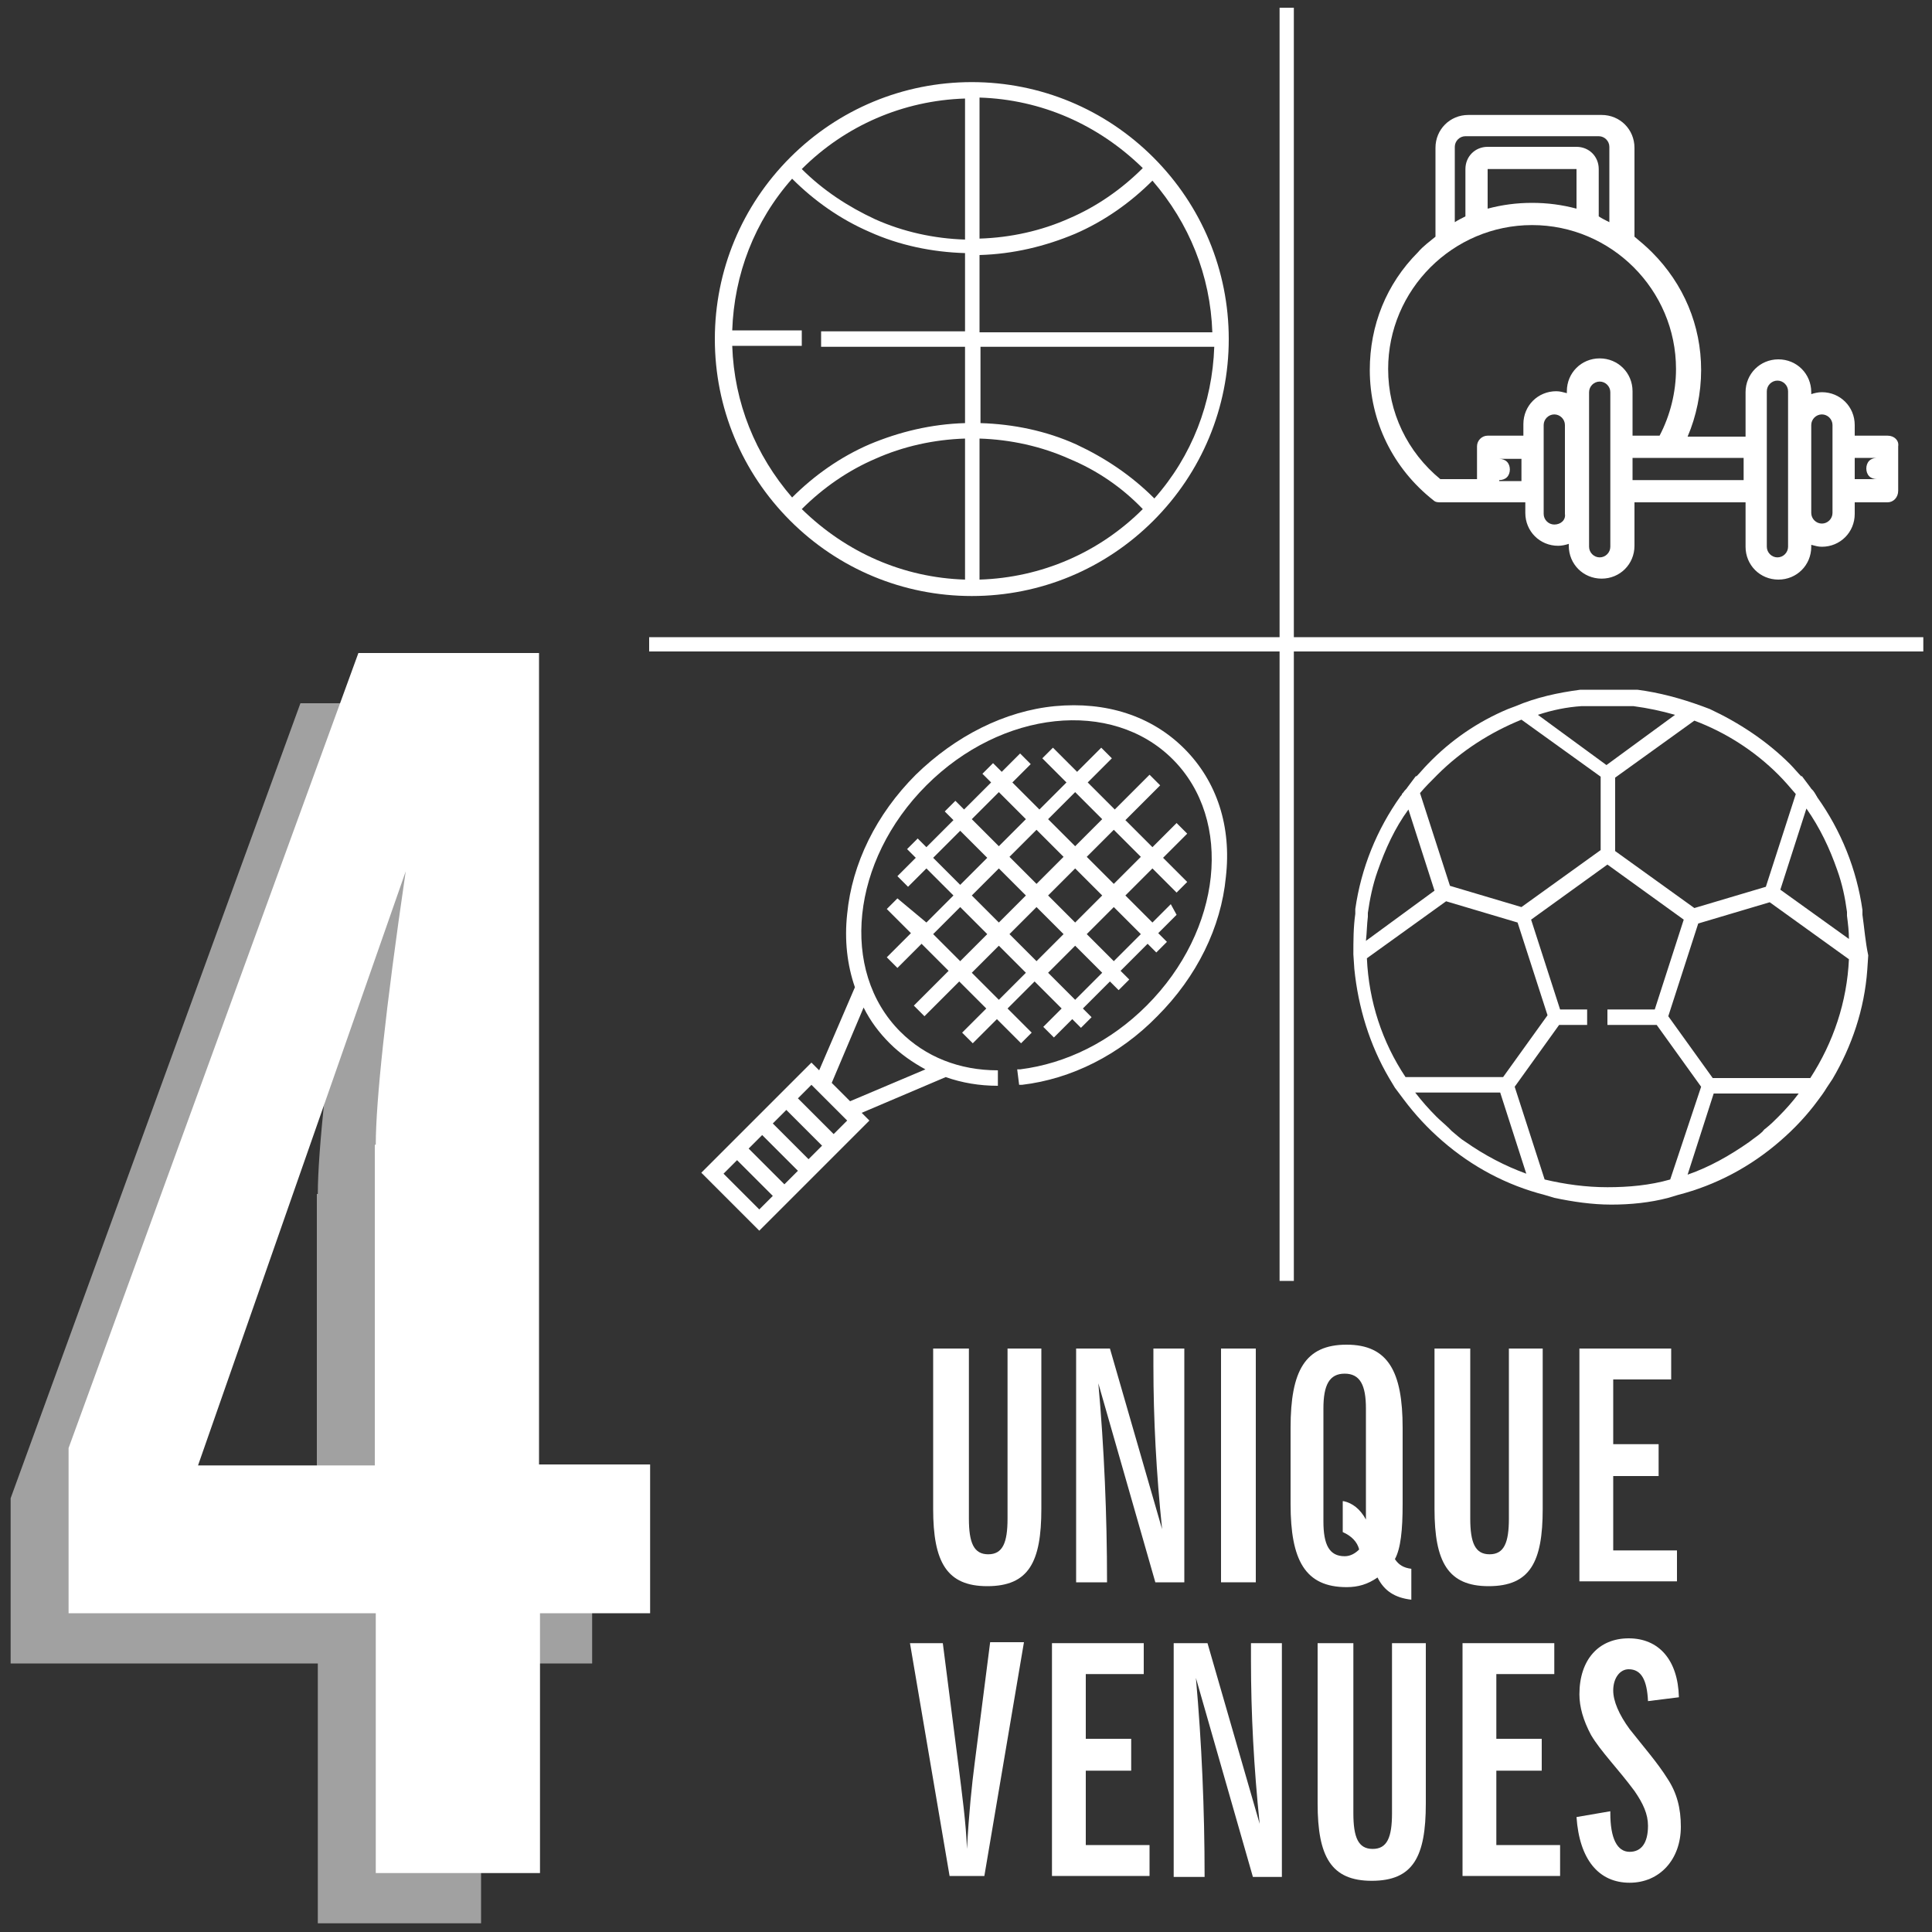 <?xml version="1.0" encoding="utf-8"?>
<!-- Generator: Adobe Illustrator 22.0.1, SVG Export Plug-In . SVG Version: 6.00 Build 0)  -->
<svg version="1.1" id="Layer_1" xmlns="http://www.w3.org/2000/svg" xmlns:xlink="http://www.w3.org/1999/xlink" x="0px" y="0px"
	 viewBox="0 0 200 200" style="enable-background:new 0 0 200 200;" xml:space="preserve">
<rect x="0" y="0" width="200" height="200" fill="#333333" stroke="none"/>
<style type="text/css">
	.st0{fill:#A1A1A1;}
	.st1{fill:#FFFFFF;}
	.st2{fill:none;stroke:#FFFFFF;stroke-width:1.477;stroke-miterlimit:10;}
</style>
<g>
	<g>
		<path class="st0" d="M32.9,172.2H1.1v-17.1l30-82.3h18.7v84h11.5v15.4H49.8v26.9H32.9V172.2z M32.9,123.6c0-4.4,1-14,3.1-28.3
			l-21.5,61.5h18.3V123.6z"/>
	</g>
	<g>
		<path class="st1" d="M38.9,167H7.1v-17.1l30-82.3h18.7v84h11.5V167H55.9v26.9H38.9V167z M38.9,118.5c0-4.4,1-14,3.1-28.3
			l-21.5,61.5h18.3V118.5z"/>
	</g>
</g>
<g>
	<path class="st1" d="M96.7,139.6h3.6v17.6c0,2.5,0.5,3.7,2,3.7c1.5,0,2-1.2,2-3.7v-17.6h3.5v16.6c0,5.5-1.3,8-5.6,8
		c-4.2,0-5.6-2.5-5.6-8V139.6z"/>
	<path class="st1" d="M111.5,139.6h3.4l5.4,18.7c-0.6-5.8-0.9-11.4-0.9-16.9c0-0.6,0-1.2,0-1.8h3.2v24.2h-3l-5.9-20.6
		c0.6,6.7,0.9,13.6,0.9,20.6h-3.2V139.6z"/>
	<path class="st1" d="M126.4,163.8v-24.2h3.6v24.2H126.4z"/>
	<path class="st1" d="M142.6,163.3c-1,0.7-2,1-3.2,1c-4.3,0-5.8-2.8-5.8-8.6v-7.9c0-5.9,1.5-8.6,5.8-8.6c4.3,0,5.8,2.8,5.8,8.6v7.9
		c0,2.7-0.2,4.6-0.8,5.7c0.4,0.6,0.9,0.9,1.7,1v3.2C144.4,165.4,143.3,164.7,142.6,163.3z M139.1,155.4c0.9,0.2,1.7,0.8,2.3,1.9
		v-11.5c0-2.4-0.6-3.6-2.2-3.6s-2.2,1.2-2.2,3.6v11.7c0,2.4,0.6,3.6,2.2,3.6c0.6,0,1.1-0.3,1.5-0.7c-0.2-0.8-0.8-1.4-1.7-1.8V155.4z
		"/>
	<path class="st1" d="M148.6,139.6h3.6v17.6c0,2.5,0.5,3.7,2,3.7c1.5,0,2-1.2,2-3.7v-17.6h3.5v16.6c0,5.5-1.3,8-5.6,8
		c-4.2,0-5.6-2.5-5.6-8V139.6z"/>
	<path class="st1" d="M163.4,139.6h9.6v3.2h-6v6.7h4.7v3.3H167v7.7h6.6v3.2h-10.1V139.6z"/>
	<path class="st1" d="M94.2,170.1h3.4l1.6,12.5c0.4,3.2,0.8,6.1,0.9,8.8c0.2-3.7,0.5-6.6,0.8-8.9l1.6-12.5h3.5l-4.1,24.2h-3.6
		L94.2,170.1z"/>
	<path class="st1" d="M108.8,170.1h9.6v3.2h-6v6.7h4.7v3.3h-4.7v7.7h6.6v3.2h-10.1V170.1z"/>
	<path class="st1" d="M121.6,170.1h3.4l5.4,18.7c-0.6-5.8-0.9-11.4-0.9-16.9c0-0.6,0-1.2,0-1.8h3.2v24.2h-3l-5.9-20.6
		c0.6,6.7,0.9,13.6,0.9,20.6h-3.2V170.1z"/>
	<path class="st1" d="M136.5,170.1h3.6v17.6c0,2.5,0.5,3.7,2,3.7c1.5,0,2-1.2,2-3.7v-17.6h3.5v16.6c0,5.5-1.3,8-5.6,8
		c-4.2,0-5.6-2.5-5.6-8V170.1z"/>
	<path class="st1" d="M151.3,170.1h9.6v3.2h-6v6.7h4.7v3.3h-4.7v7.7h6.6v3.2h-10.1V170.1z"/>
	<path class="st1" d="M166.7,187.5c0,0.1,0,0.1,0,0.2c0,2.6,0.7,4,2,4c1.2,0,1.9-0.9,1.9-2.7c0-1.2-0.5-2.3-1.4-3.6
		c-1.7-2.3-3.5-4.1-4.5-5.8c-0.8-1.5-1.2-2.9-1.2-4.2c0-3.6,2-5.8,5.1-5.8c3.1,0,5.1,2.2,5.2,6.1l-3.2,0.4c-0.1-2.2-0.7-3.3-2-3.3
		c-0.9,0-1.6,0.9-1.6,2.2c0,1.1,0.6,2.5,1.7,4c1.5,1.9,2.9,3.5,3.9,5.1c1,1.5,1.4,3.1,1.4,5c0,3.4-2.2,5.8-5.3,5.8
		c-3.2,0-5.2-2.4-5.5-6.8L166.7,187.5z"/>
</g>
<g>
	<path class="st1" d="M119.4,16.3c-5-5-11.7-7.8-18.8-7.8s-13.8,2.8-18.8,7.8c-5,5-7.8,11.7-7.8,18.8s2.8,13.8,7.8,18.8
		c5,5,11.7,7.8,18.8,7.8s13.8-2.8,18.8-7.8c5-5,7.8-11.7,7.8-18.8S124.4,21.3,119.4,16.3L119.4,16.3z M99.9,60
		c-6.4-0.2-12.3-2.8-16.9-7.3c0,0,0,0,0,0c2.2-2.2,4.8-4,7.6-5.2c2.9-1.3,6.1-2,9.3-2.1V60z M99.9,34.3H85v1.6h14.9v7.9
		c-3.5,0.1-6.8,0.9-9.9,2.2c-3,1.3-5.7,3.2-8,5.5c-3.8-4.4-6-9.8-6.2-15.7h7.2v-1.6h-7.2c0.2-5.8,2.3-11.3,6.2-15.7
		c2.3,2.3,5,4.2,8,5.5c3.1,1.4,6.5,2.1,9.9,2.2V34.3z M99.9,24.8c-3.2-0.1-6.4-0.8-9.3-2.1c-2.8-1.3-5.4-3-7.6-5.2c0,0,0,0,0,0
		c4.5-4.5,10.5-7.1,16.9-7.3V24.8z M101.4,10.1c6.4,0.2,12.3,2.8,16.9,7.3c0,0,0,0,0,0c-2.2,2.2-4.8,4-7.6,5.2
		c-2.9,1.3-6.1,2-9.3,2.1V10.1z M101.4,34.3v-7.9c3.5-0.1,6.8-0.9,9.9-2.2c3-1.3,5.7-3.2,8-5.5c3.8,4.4,6,9.8,6.2,15.7H101.4z
		 M118.3,52.7c-4.5,4.5-10.5,7.1-16.9,7.3V45.4c3.2,0.1,6.4,0.8,9.3,2.1C113.6,48.7,116.2,50.5,118.3,52.7
		C118.3,52.7,118.3,52.7,118.3,52.7L118.3,52.7z M111.4,46c-3.1-1.4-6.5-2.1-9.9-2.2v-7.9h24.2c-0.2,5.8-2.3,11.3-6.2,15.7
		C117.1,49.2,114.4,47.4,111.4,46L111.4,46z M111.4,46"/>
</g>
<line class="st2" x1="133.2" y1="0.8" x2="133.2" y2="132.6"/>
<line class="st2" x1="199.1" y1="66.7" x2="67.2" y2="66.7"/>
<g>
	<g>
		<path class="st1" d="M192.8,94.7c0-0.1,0-0.2,0-0.3c0-0.1,0-0.1,0-0.2c-0.6-4.2-2.2-8.2-4.7-11.7c0-0.1-0.1-0.1-0.1-0.2
			c-0.1-0.1-0.1-0.2-0.2-0.3c-0.1-0.2-0.3-0.3-0.4-0.5l-0.9-1.2l0,0.1c-0.4-0.4-0.8-0.9-1.2-1.3c-2.4-2.4-5.3-4.3-8.3-5.7l0,0
			l-0.8-0.3c-2.2-0.8-4.4-1.4-6.7-1.7c0,0-0.1,0-0.1,0c-0.1,0-0.3,0-0.4,0c-0.1,0-0.1,0-0.2,0c-0.1,0-0.3,0-0.4,0
			c-0.1,0-0.2,0-0.3,0c-0.1,0-0.2,0-0.3,0c-0.1,0-0.2,0-0.3,0c-0.1,0-0.2,0-0.3,0c-0.2,0-0.4,0-0.5,0c0,0,0,0-0.1,0c0,0-0.1,0-0.1,0
			c-0.2,0-0.4,0-0.5,0c-0.1,0-0.2,0-0.3,0c-0.1,0-0.2,0-0.3,0c-0.1,0-0.2,0-0.3,0c-0.1,0-0.2,0-0.3,0c-0.1,0-0.3,0-0.4,0
			c-0.1,0-0.1,0-0.2,0c-0.2,0-0.3,0-0.5,0c0,0-0.1,0-0.1,0c-2.3,0.3-4.6,0.8-6.7,1.7l-0.8,0.3l0,0c-3.1,1.3-5.9,3.2-8.3,5.7
			c-0.4,0.4-0.8,0.9-1.2,1.3l0-0.1l-0.9,1.2c-0.1,0.2-0.3,0.3-0.4,0.5c-0.1,0.1-0.2,0.2-0.2,0.3c0,0-0.1,0.1-0.1,0.1
			c-2.5,3.5-4.1,7.5-4.7,11.7c0,0.1,0,0.1,0,0.2c0,0.1,0,0.2,0,0.3c-0.2,1.4-0.2,2.8-0.2,4.2l0.1,1.5l0,0c0.4,4,1.6,7.9,3.6,11.3h0
			l0.6,1c0.3,0.4,0.6,0.8,0.9,1.2c1.2,1.6,2.5,3,4,4.3c3.1,2.7,6.7,4.6,10.6,5.6l1,0.3l0,0c1.9,0.4,3.9,0.7,5.9,0.7
			c2,0,4-0.2,5.9-0.7l0,0l1-0.3c3.9-1,7.5-2.9,10.6-5.6c1.5-1.3,2.8-2.7,3.9-4.2c0.3-0.4,0.6-0.8,0.9-1.3l0.6-0.9h0
			c2-3.4,3.3-7.2,3.6-11.3l0,0l0.1-1.5C193.1,97.5,193,96.1,192.8,94.7L192.8,94.7z M184.1,80.2c0.6,0.6,1.2,1.3,1.8,2l-3.1,9.6
			l-7.4,2.2l-8.2-5.9v-7.6l8.2-5.9C178.6,75.8,181.6,77.7,184.1,80.2L184.1,80.2z M163.7,73.1c0,0,0.1,0,0.1,0c0.1,0,0.2,0,0.3,0
			c0.1,0,0.2,0,0.2,0c0.1,0,0.2,0,0.3,0c0.2,0,0.3,0,0.5,0c0.1,0,0.1,0,0.2,0c0.1,0,0.2,0,0.4,0c0.1,0,0.1,0,0.2,0
			c0.2,0,0.3,0,0.5,0c0,0,0,0,0,0c0,0,0,0,0,0c0.2,0,0.3,0,0.5,0c0.1,0,0.1,0,0.2,0c0.1,0,0.2,0,0.4,0c0.1,0,0.1,0,0.2,0
			c0.2,0,0.3,0,0.5,0c0.1,0,0.2,0,0.3,0c0.1,0,0.2,0,0.2,0c0.1,0,0.2,0,0.3,0c0,0,0.1,0,0.1,0c1.5,0.2,2.9,0.5,4.3,0.9l-7.1,5.2
			l-7.1-5.2C160.7,73.5,162.2,73.2,163.7,73.1L163.7,73.1z M148.8,80.2c2.5-2.5,5.5-4.4,8.7-5.7l8.2,5.9v7.6l-8.2,5.9l-7.4-2.2
			l-3.1-9.6C147.5,81.5,148.1,80.9,148.8,80.2L148.8,80.2z M141.6,94.9c0,0,0-0.1,0-0.1c0-0.1,0-0.2,0-0.3c0.2-1.4,0.5-2.9,1-4.3
			c0.8-2.3,1.8-4.5,3.2-6.4c0,0,0,0,0,0l2.7,8.4l-7.1,5.2C141.5,96.5,141.5,95.7,141.6,94.9L141.6,94.9z M141.5,99.2l8.2-5.9
			l7.4,2.2l3.1,9.6l-4.6,6.4l-10.1,0C143.1,107.9,141.7,103.7,141.5,99.2L141.5,99.2z M151.7,118.2c-0.5-0.3-0.9-0.7-1.4-1.1
			c0,0-0.1-0.1-0.1-0.1c-0.1-0.1-0.1-0.1-0.2-0.2c-0.4-0.4-0.9-0.8-1.3-1.2c-0.8-0.8-1.5-1.6-2.2-2.5l8.8,0l2.7,8.4
			C155.8,120.7,153.7,119.6,151.7,118.2L151.7,118.2z M172.9,122.1c-2.1,0.6-4.3,0.8-6.5,0.8c-2.2,0-4.4-0.3-6.5-0.8l-3.1-9.6
			l4.6-6.4h2.9v-1.6h-2.8l-3-9.3l7.9-5.7l7.9,5.7l-3,9.3h-4.9v1.6h5.1l4.6,6.4L172.9,122.1z M184.1,115.6c-0.4,0.4-0.8,0.8-1.3,1.2
			c-0.1,0.1-0.2,0.1-0.2,0.2c0,0-0.1,0-0.1,0.1c-0.4,0.4-0.9,0.7-1.4,1.1c-2,1.4-4.1,2.6-6.4,3.4l2.7-8.4l8.8,0
			C185.6,114,184.9,114.8,184.1,115.6L184.1,115.6z M187.4,111.6l-10.1,0l-4.6-6.4l3.1-9.6l7.4-2.2l8.2,5.9
			C191.2,103.7,189.8,107.9,187.4,111.6L187.4,111.6z M184.3,92.1l2.7-8.4c0,0,0,0,0,0c1.4,2,2.4,4.1,3.2,6.4c0.5,1.4,0.8,2.8,1,4.3
			c0,0.1,0,0.2,0,0.3c0,0,0,0.1,0,0.1c0.1,0.8,0.2,1.6,0.2,2.4L184.3,92.1z M184.3,92.1"/>
	</g>
</g>
<g>
	<g>
		<path class="st1" d="M121.2,93.6l-1.9,1.9l-2.8-2.8l2.8-2.8l2.5,2.5l1.1-1.1l-2.5-2.5l2.5-2.5l-1.1-1.1l-2.5,2.5l-2.8-2.8l3.6-3.6
			l-1.1-1.1l-3.6,3.6l-2.8-2.8l2.5-2.5l-1.1-1.1l-2.5,2.5l-2.5-2.5l-1.1,1.1l2.5,2.5l-2.8,2.8l-2.8-2.8l1.9-1.9l-1.1-1.1l-1.9,1.9
			l-0.9-0.9l-1.1,1.1l0.9,0.9l-2.8,2.8l-0.9-0.9l-1.1,1.1l0.9,0.9l-2.8,2.8l-0.9-0.9l-1.1,1.1l0.9,0.9l-1.9,1.9l1.1,1.1l1.9-1.9
			l2.8,2.8l-2.8,2.8L92.9,93l-1.1,1.1l2.5,2.5l-2.5,2.5l1.1,1.1l2.5-2.5l2.8,2.8l-3.6,3.6l1.1,1.1l3.6-3.6l2.8,2.8l-2.5,2.5l1.1,1.1
			l2.5-2.5l2.5,2.5l1.1-1.1l-2.5-2.5l2.8-2.8l2.8,2.8l-1.9,1.9l1.1,1.1l1.9-1.9l0.9,0.9l1.1-1.1l-0.9-0.9l2.8-2.8l0.9,0.9l1.1-1.1
			l-0.9-0.9l2.8-2.8l0.9,0.9l1.1-1.1l-0.9-0.9l1.9-1.9L121.2,93.6z M115.3,85.9l2.8,2.8l-2.8,2.8l-2.8-2.8L115.3,85.9z M114.1,92.7
			l-2.8,2.8l-2.8-2.8l2.8-2.8L114.1,92.7z M111.3,82l2.8,2.8l-2.8,2.8l-2.8-2.8L111.3,82z M107.3,85.9l2.8,2.8l-2.8,2.8l-2.8-2.8
			L107.3,85.9z M106.2,92.7l-2.8,2.8l-2.8-2.8l2.8-2.8L106.2,92.7z M103.4,82l2.8,2.8l-2.8,2.8l-2.8-2.8L103.4,82z M96.6,88.8
			l2.8-2.8l2.8,2.8l-2.8,2.8L96.6,88.8z M96.6,96.7l2.8-2.8l2.8,2.8l-2.8,2.8L96.6,96.7z M103.4,103.5l-2.8-2.8l2.8-2.8l2.8,2.8
			L103.4,103.5z M104.5,96.7l2.8-2.8l2.8,2.8l-2.8,2.8L104.5,96.7z M111.3,103.5l-2.8-2.8l2.8-2.8l2.8,2.8L111.3,103.5z M115.3,99.5
			l-2.8-2.8l2.8-2.8l2.8,2.8L115.3,99.5z M115.3,99.5"/>
		<path class="st1" d="M122.6,77.5c-3.4-3.4-8.1-4.9-13.4-4.4c-5.2,0.5-10.3,3.1-14.4,7.1c-4.1,4.1-6.6,9.2-7.1,14.4
			c-0.3,2.7,0,5.3,0.8,7.6l-3.7,8.6l-0.8-0.8l-11.4,11.4l6,6L90,116l-0.8-0.8l8.7-3.7c1.7,0.6,3.5,0.9,5.4,0.9l0-1.6
			c-4,0-7.5-1.4-10.1-4c-6.3-6.3-5.1-17.7,2.7-25.5c7.8-7.8,19.2-9,25.5-2.7c6.3,6.3,5.1,17.7-2.7,25.5c-3.7,3.7-8.3,6-13.1,6.6
			l-0.3,0l0.2,1.6l0.3,0l0,0c5.1-0.6,10.1-3.1,14-7.1c4.1-4.1,6.6-9.2,7.1-14.4C127.5,85.6,126,80.9,122.6,77.5L122.6,77.5z
			 M78.6,125.2l-3.7-3.7l1.4-1.4l3.7,3.7L78.6,125.2z M81.2,122.6l-3.7-3.7l1.4-1.4l3.7,3.7L81.2,122.6z M83.7,120l-3.7-3.7l1.4-1.4
			l3.7,3.7L83.7,120z M86.3,117.4l-3.7-3.7l1.4-1.4l3.7,3.7L86.3,117.4z M89.4,104.3c0.7,1.4,1.6,2.6,2.7,3.7c1.1,1.1,2.4,2,3.7,2.7
			L88,114l-1.9-1.9L89.4,104.3z M89.4,104.3"/>
	</g>
</g>
<path class="st1" d="M195.4,45.1H192V44c0-1.9-1.5-3.4-3.4-3.4c-0.4,0-0.8,0.1-1.1,0.2v-0.2c0-1.9-1.5-3.4-3.4-3.4s-3.4,1.5-3.4,3.4
	v4.6h-6c0.9-2.1,1.4-4.5,1.4-6.9c0-4.6-1.8-8.9-5.1-12.2c-0.6-0.6-1.2-1.1-1.8-1.6v-9.2c0-1.9-1.5-3.4-3.4-3.4h-13.8
	c-1.9,0-3.4,1.5-3.4,3.4v9.2c-0.6,0.5-1.3,1-1.8,1.6c-3.3,3.3-5,7.6-5,12.2c0,5.3,2.4,10.2,6.6,13.5c0.2,0.2,0.5,0.2,0.7,0.2h5.4
	h3.4v1.1c0,1.9,1.5,3.4,3.4,3.4c0.4,0,0.8-0.1,1.1-0.2v0.2c0,1.9,1.5,3.4,3.4,3.4c1.9,0,3.4-1.5,3.4-3.4V52h11.5v4.6
	c0,1.9,1.5,3.4,3.4,3.4s3.4-1.5,3.4-3.4v-0.2c0.4,0.1,0.7,0.2,1.1,0.2c1.9,0,3.4-1.5,3.4-3.4V52h3.4c0.6,0,1.1-0.5,1.1-1.2v-4.6
	C196.6,45.6,196.1,45.1,195.4,45.1z M150.6,15.2c0-0.6,0.5-1.1,1.1-1.1h13.8c0.6,0,1.1,0.5,1.1,1.1V23c-0.4-0.2-0.8-0.4-1.1-0.6
	v-4.9c0-1.3-1-2.3-2.3-2.3H154c-1.3,0-2.3,1-2.3,2.3v4.9c-0.4,0.2-0.8,0.4-1.1,0.6V15.2z M163.2,21.6c-1.5-0.4-3-0.6-4.6-0.6
	c-1.6,0-3.1,0.2-4.6,0.6v-4.1h9.2V21.6L163.2,21.6z M143.7,38.2c0-8.2,6.7-14.9,14.9-14.9c8.2,0,14.9,6.7,14.9,14.9
	c0,2.4-0.6,4.8-1.7,6.9H169v-4.6c0-1.9-1.5-3.4-3.4-3.4c-1.9,0-3.4,1.5-3.4,3.4v0.2c-0.4-0.1-0.7-0.2-1.1-0.2
	c-1.9,0-3.4,1.5-3.4,3.4v1.2H154c-0.6,0-1.1,0.5-1.1,1.1v3.4h-3.8C145.7,46.8,143.7,42.7,143.7,38.2z M155.2,49.7
	c0.3,0,0.6-0.1,0.8-0.3c0.4-0.4,0.4-1.2,0-1.6c-0.2-0.2-0.5-0.3-0.8-0.3h2.3v2.3H155.2L155.2,49.7z M160.9,54.3
	c-0.6,0-1.1-0.5-1.1-1.1V44c0-0.6,0.5-1.1,1.1-1.1c0.6,0,1.1,0.5,1.1,1.1v9.2C162.1,53.8,161.6,54.3,160.9,54.3z M166.7,56.6
	c0,0.6-0.5,1.1-1.1,1.1c-0.6,0-1.1-0.5-1.1-1.1v-3.4V44v-3.4c0-0.6,0.5-1.1,1.1-1.1c0.6,0,1.1,0.5,1.1,1.1V56.6z M169,49.7v-2.3
	h11.5v2.3H169z M185.1,56.6c0,0.6-0.5,1.1-1.1,1.1c-0.6,0-1.1-0.5-1.1-1.1V40.5c0-0.6,0.5-1.1,1.1-1.1c0.6,0,1.1,0.5,1.1,1.1V44v9.2
	V56.6z M189.7,53.1c0,0.6-0.5,1.1-1.1,1.1c-0.6,0-1.1-0.5-1.1-1.1V44c0-0.6,0.5-1.1,1.1-1.1c0.6,0,1.1,0.5,1.1,1.1V53.1z M192,49.7
	v-2.3h2.3c-0.3,0-0.6,0.1-0.8,0.3c-0.4,0.4-0.4,1.2,0,1.6c0.2,0.2,0.5,0.3,0.8,0.3l0,0H192z"/>
</svg>
